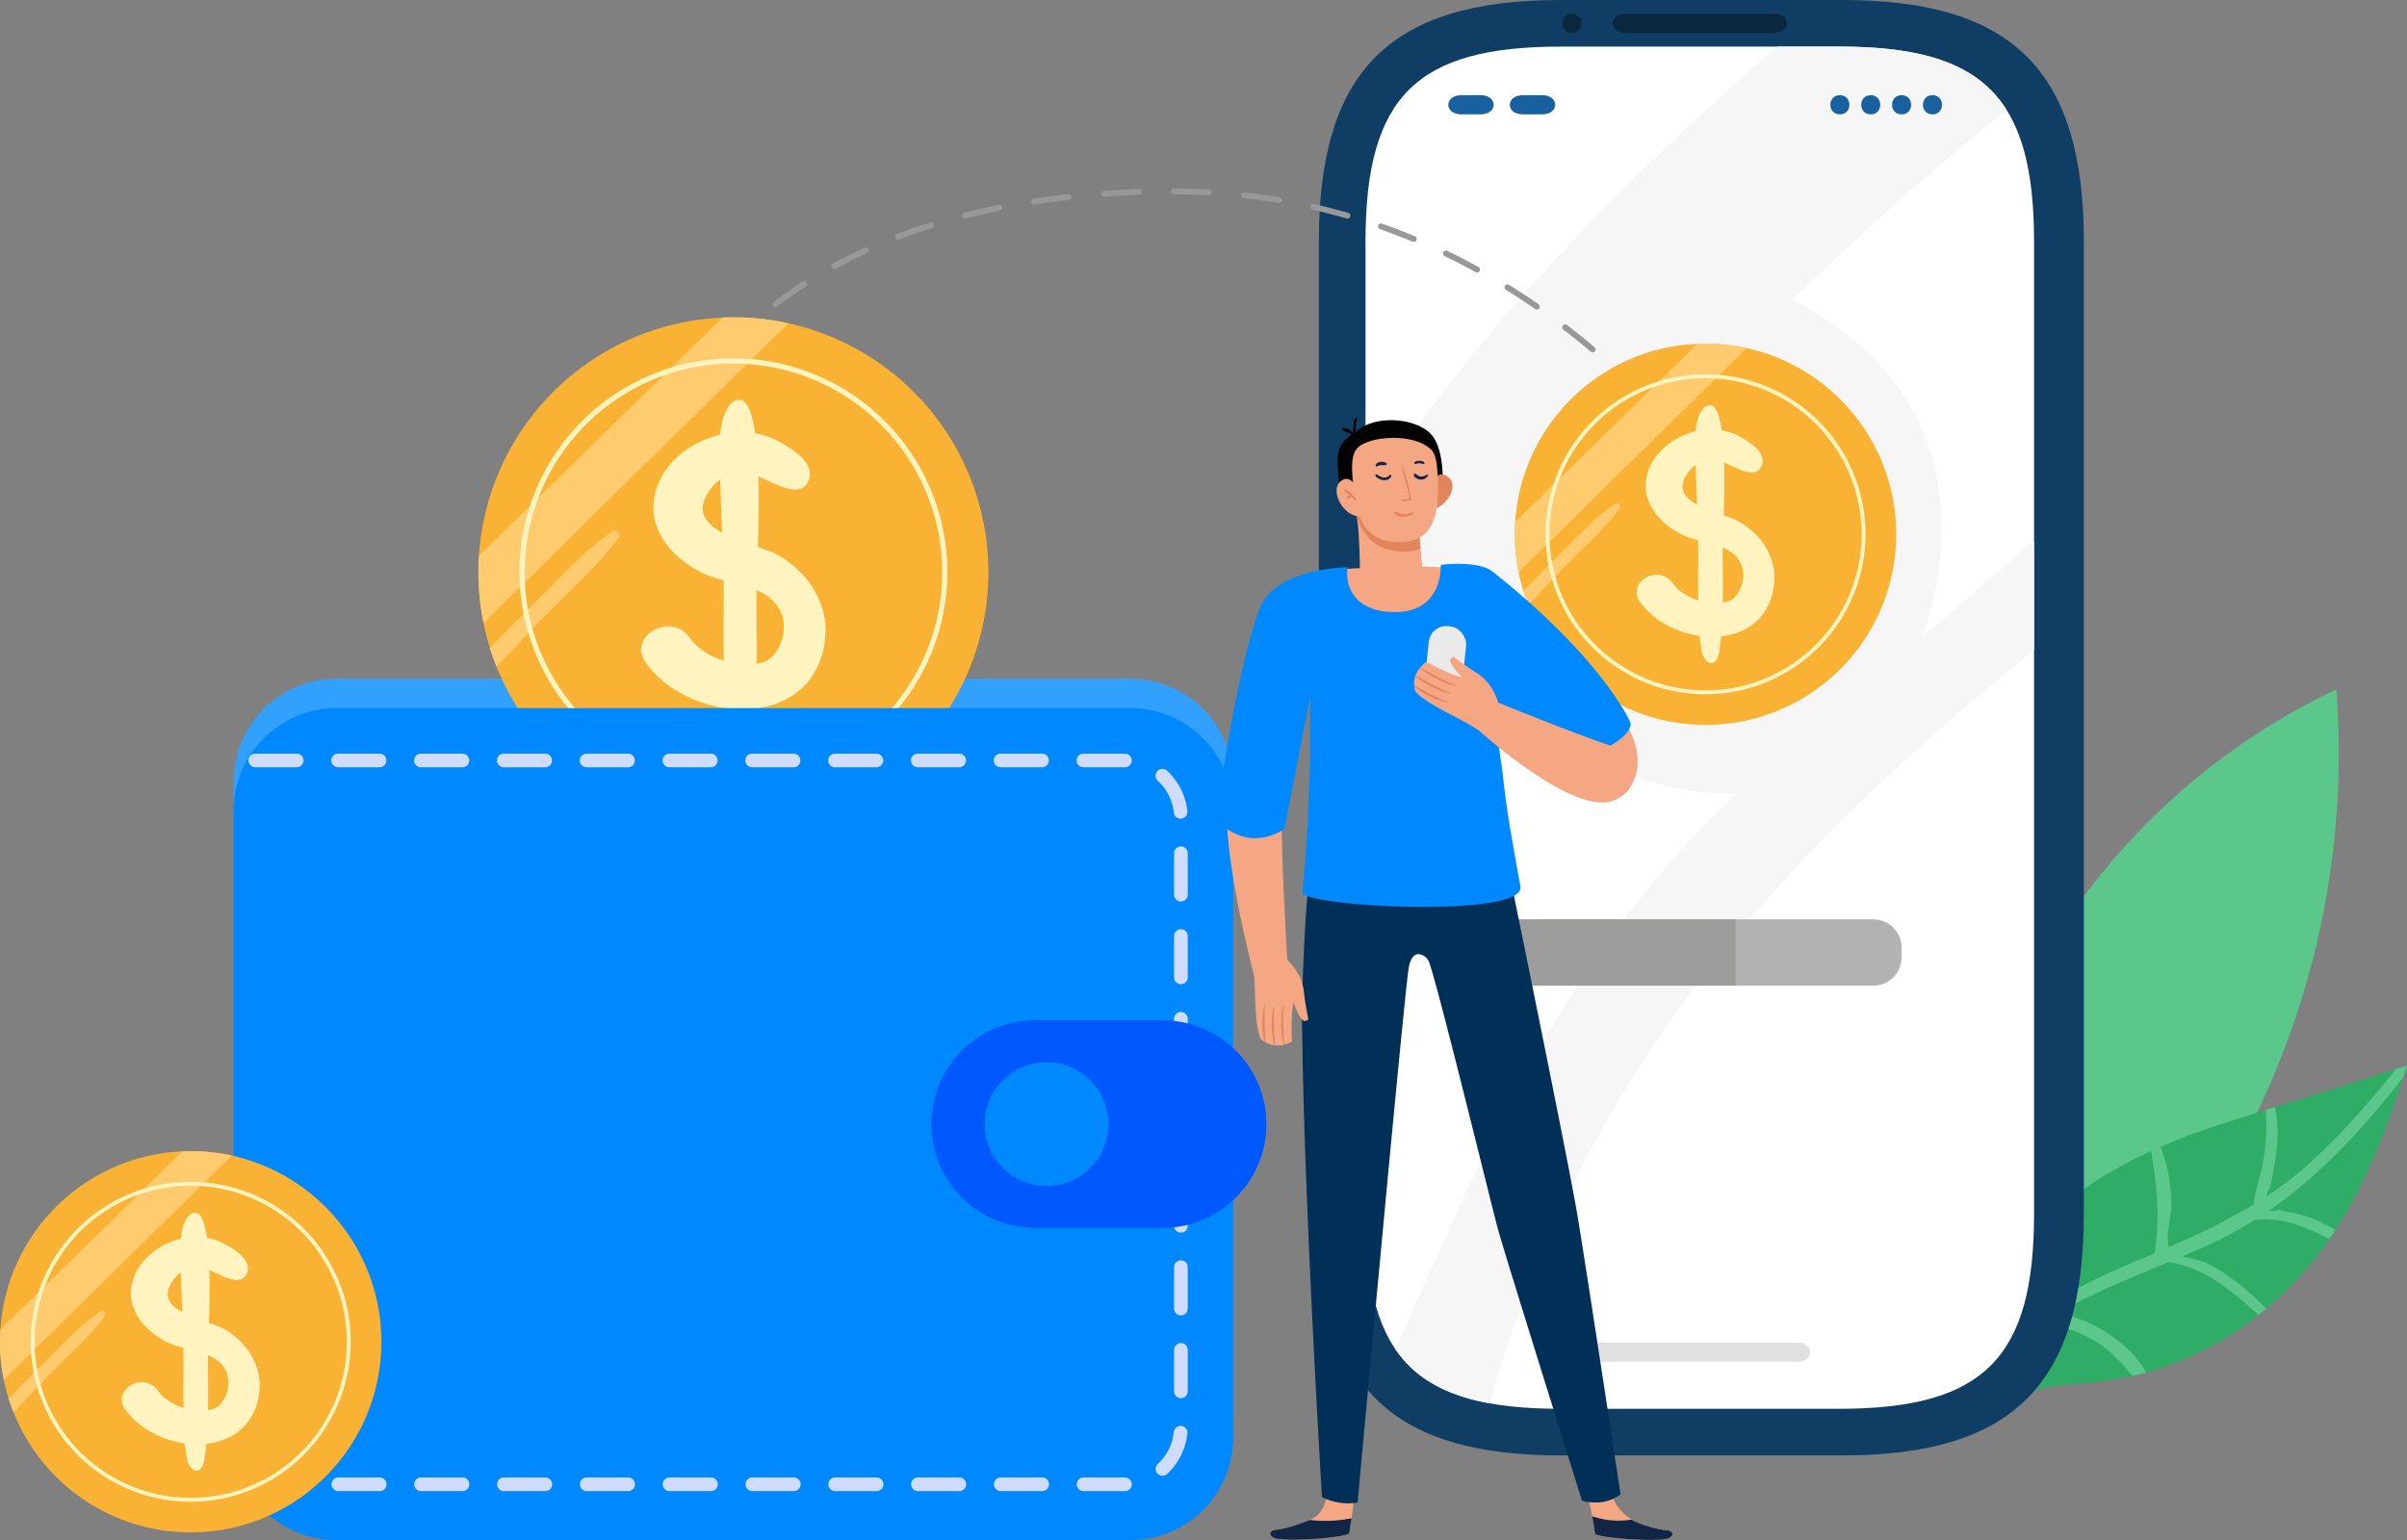 <svg xmlns="http://www.w3.org/2000/svg" width="685.71" height="438.879" viewBox="0 0 685.71 438.879">
  <rect x="0" y="0" width="685.71" height="438.879" fill="#808080" stroke="none"/>
  <g id="Group_31084" data-name="Group 31084" transform="translate(-130.8 -172.736)">
    <g id="Group_31073" data-name="Group 31073" transform="translate(686.124 369.202)">
      <path id="Path_99314" data-name="Path 99314" d="M988.834,539.3a192.216,192.216,0,0,1,81.533-73.159A236.52,236.52,0,0,1,1028.323,620c-16.48,23.373-39.713,44.874-68.2,47.459C960.708,622.013,964.516,579.1,988.834,539.3Z" transform="translate(-960.127 -466.14)" fill="#5cc78b"/>
      <path id="Path_99315" data-name="Path 99315" d="M1090.647,626.216c-.358,1.159-.716,2.319-1.117,3.456-.232.822-.506,1.623-.78,2.445-4.3,13.132-9.443,26.032-16.568,37.879-.632,1.033-1.265,2.066-1.939,3.078-.548.864-1.117,1.728-1.708,2.571a101.424,101.424,0,0,1-18,19.835c-.717.59-1.454,1.18-2.172,1.77a90.536,90.536,0,0,1-32,16.421c-1.307.358-2.614.7-3.942.99-1.918.422-3.858.8-5.818,1.1-9.612,1.475-19.6,1.285-28.709,4.658a38.6,38.6,0,0,0-15.872,11.067,3.16,3.16,0,0,0-.064-1.6c-.274-1.623-.862-4.032-1.138-5.228-.058-.254-.084-.464-.105-.591-1.476-15.7,6.2-31.239,16.062-43.106a99.069,99.069,0,0,1,10.687-10.94c1.033-.949,2.087-1.834,3.141-2.677a124.257,124.257,0,0,1,27.128-16.737c.885-.421,1.771-.822,2.677-1.2a162.625,162.625,0,0,1,15.261-5.839C1040.564,641.94,1089.593,626.553,1090.647,626.216Z" transform="translate(-960.262 -519.028)" fill="#2fac66"/>
      <path id="Path_99316" data-name="Path 99316" d="M1090.789,626.216c-.358,1.159-.716,2.319-1.117,3.456-11.362,14.4-23.25,27.55-38.047,37.773.548.359,1.475.338,2.782-.147,1.918.759,4.49.843,6.471,1.454a46.95,46.95,0,0,1,9.506,4.322c-.548.864-1.117,1.728-1.708,2.571-6.471-3.246-12.479-6.155-20.509-5.459a.924.924,0,0,1-.527-.105,112.458,112.458,0,0,1-13.553,7.314c-2.445,1.117-4.912,2.171-7.4,3.225a54.416,54.416,0,0,1,6.282,1.56,44.046,44.046,0,0,1,7.272,4.257,73.314,73.314,0,0,1,10.435,9.043c-.717.59-1.454,1.18-2.172,1.77-7.694-6.766-15.135-13.406-25.59-15.05-10.939,4.574-21.922,8.937-31.681,14.65,9.591,1.327,20.594,8.431,25.274,16.821-1.307.358-2.614.7-3.942.99-2.761-3.225-5.459-6.45-9.127-8.959-4.911-3.351-10.287-4.784-15.64-6.745-11.277,7.251-20.594,16.652-25.7,30.923-.274-1.623-.885-4.026-1.138-5.228,3.942-11.4,12.627-20.215,22.892-27.234,1.5-6.409,3.288-12.479,3.752-19.119a67.732,67.732,0,0,0,0-8.284c1.033-.949,2.087-1.834,3.141-2.677a56.051,56.051,0,0,1-3.584,27.909c8.811-5.565,18.487-9.949,27.171-13.617,1.539-.654,3.057-1.307,4.575-1.961,1.56-10.286.7-19.1-1.033-29.068.885-.421,1.771-.822,2.677-1.2a44.539,44.539,0,0,1,3.12,16.294c.042,3.267-1.75,8.937-.717,12.226a194.275,194.275,0,0,0,24.072-12.036c.527-4.152,2-8.031,2.8-12.268a61.958,61.958,0,0,0,.7-14.776c.885-.3,1.749-.569,2.634-.843,1.623,7.588.358,14.755-1.349,22.955a5.067,5.067,0,0,0-.991,2.508,101.06,101.06,0,0,0,10.1-7.589c9.949-8.6,18.55-18.465,26.728-28.667C1088.7,626.869,1089.735,626.553,1090.789,626.216Z" transform="translate(-960.404 -519.028)" fill="#5cc78b"/>
    </g>
    <g id="Group_31077" data-name="Group 31077" transform="translate(506.522 172.736)">
      <g id="Group_31074" data-name="Group 31074" transform="translate(0)">
        <path id="Path_99317" data-name="Path 99317" d="M840.968,172.736h-80.2c-48.65,0-68.865,20.194-68.865,68.865V518.62c0,48.671,20.215,68.865,68.865,68.865h80.2c48.65,0,68.865-20.193,68.865-68.865V241.6C909.833,192.93,889.618,172.736,840.968,172.736Z" transform="translate(-691.907 -172.736)" fill="#0f3d63"/>
        <path id="Path_99318" data-name="Path 99318" d="M767.321,580.756c-40.894,0-55.575-14.095-55.575-55.576V248.144c0-41.555,14.749-55.574,55.575-55.574h79.311c40.894,0,55.575,14.095,55.575,55.575V525.181c0,40.9-14.094,55.576-55.575,55.576Z" transform="translate(-698.462 -179.289)" fill="#fff"/>
        <path id="Path_99319" data-name="Path 99319" d="M870.546,360.6c.773-4.216,25.208-63.08-37.039-95.9a788.724,788.724,0,0,1,60.89-54.057c-8.159-13-23.245-18.075-47.765-18.075H829.12c-54.607,47.436-85.536,83.018-117.374,128.477V429.927c12.573-23.435,25.484-44.9,38.823-64.786a71.569,71.569,0,0,0,64.377,40.264c.763,0,1.525-.012,2.281-.035C773.954,447.821,755.305,484,720.3,563.807c5.653,8.267,14.361,13.12,26.826,15.384,26.6-94.5,81.235-154.84,155.078-214.727V333.511C896.326,338.127,875.923,356.322,870.546,360.6Z" transform="translate(-698.462 -179.289)" fill="#f6f6f6"/>
        <path id="Path_99320" data-name="Path 99320" d="M862.807,178.572H820.642c-4.963,0-4.966,5.464,0,5.464h42.165C867.77,184.036,867.773,178.572,862.807,178.572Z" transform="translate(-733.21 -174.664)" fill="#0a2740"/>
        <path id="Path_99321" data-name="Path 99321" d="M866.172,744.1H810.724c-4.963,0-4.966,5.464,0,5.464h55.448C871.134,749.56,871.137,744.1,866.172,744.1Z" transform="translate(-729.933 -361.509)" fill="#e0e0e0"/>
        <path id="Path_99322" data-name="Path 99322" d="M756.18,213.242h-5.487c-4.962,0-4.966,5.465,0,5.465h5.487C761.143,218.707,761.146,213.242,756.18,213.242Z" transform="translate(-710.099 -186.119)" fill="#19619e"/>
        <path id="Path_99323" data-name="Path 99323" d="M782.349,213.242h-5.487c-4.962,0-4.966,5.465,0,5.465h5.487C787.312,218.707,787.315,213.242,782.349,213.242Z" transform="translate(-718.745 -186.119)" fill="#19619e"/>
        <path id="Path_99324" data-name="Path 99324" d="M798.217,178.571c-3.622,0-3.625,5.465,0,5.465S801.842,178.571,798.217,178.571Z" transform="translate(-726.133 -174.664)" fill="#0a2740"/>
        <path id="Path_99325" data-name="Path 99325" d="M912.215,213.242c-3.622,0-3.625,5.465,0,5.465S915.84,213.242,912.215,213.242Z" transform="translate(-763.797 -186.119)" fill="#19619e"/>
        <path id="Path_99326" data-name="Path 99326" d="M925.349,213.242c-3.623,0-3.625,5.465,0,5.465S928.974,213.242,925.349,213.242Z" transform="translate(-768.136 -186.119)" fill="#19619e"/>
        <path id="Path_99327" data-name="Path 99327" d="M938.483,213.242c-3.623,0-3.625,5.465,0,5.465S942.108,213.242,938.483,213.242Z" transform="translate(-772.476 -186.119)" fill="#19619e"/>
        <path id="Path_99328" data-name="Path 99328" d="M951.617,213.242c-3.623,0-3.625,5.465,0,5.465S955.242,213.242,951.617,213.242Z" transform="translate(-776.815 -186.119)" fill="#19619e"/>
      </g>
      <g id="Group_31076" data-name="Group 31076" transform="translate(55.814 97.924)">
        <path id="Path_99329" data-name="Path 99329" d="M883.913,373.3a54.329,54.329,0,0,1-104.789,20.134c-.525-1.3-.994-2.613-1.418-3.964q-.8-2.613-1.363-5.349A53.982,53.982,0,0,1,775.26,373.3c0-1.183.033-2.356.111-3.517a54.323,54.323,0,0,1,51.893-50.753c.77-.044,1.541-.056,2.322-.056a53.872,53.872,0,0,1,11.7,1.273c.871.179,1.72.391,2.569.625A54.337,54.337,0,0,1,883.913,373.3Z" transform="translate(-775.26 -318.976)" fill="#f9b233"/>
        <g id="Group_31075" data-name="Group 31075" transform="translate(34.673 17.564)">
          <path id="Path_99330" data-name="Path 99330" d="M855.978,381.612c-5-2.709-20.914-4.841-14.182-13.939,2.167-2.93,5.337-3.649,8.8-3.163,2.729.383,9.529,5.714,11.851,1.844,2.577-4.3-4.445-8.04-6.877-9.256a16.323,16.323,0,0,0-8.39-1.541,20.063,20.063,0,0,0-15.061,8.276,14.33,14.33,0,0,0-2.368,6.136c-.936,7.127,4.571,12.8,10.538,15.665,5.456,2.622,14.885,2.17,16.876,9.262a8.154,8.154,0,0,1,.242,2.6c-.156,3.148-1.921,6.552-5,7.235-5.163,1.147-11.984-1.13-15.1-5.487-3.987-5.569-13.3-.214-9.271,5.419,9.407,13.142,35.88,14.919,38.2-5C867.121,392.089,862.482,385.139,855.978,381.612Z" transform="translate(-827.041 -348.612)" fill="#fff4bf"/>
          <path id="Path_99331" data-name="Path 99331" d="M858.4,347.4c-.579-1.405-1.319-2.22-2.263-2.2-3.027.076-4.1,6.046-4.108,8.815-.023,9.661.583,19.116.81,28.638.129,5.433-.037,10.868.035,16.3.074,5.5.016,10.883.991,16.337.365,2.04,2.579,5.233,4.379,2.15a6.549,6.549,0,0,0,.676-2.386c1.566-10.678.745-21.615,1-32.4C860.024,378.52,861.449,354.794,858.4,347.4Z" transform="translate(-835.298 -345.206)" fill="#fff4bf"/>
        </g>
        <path id="Path_99332" data-name="Path 99332" d="M841.289,320.249l-64.946,63.874A53.982,53.982,0,0,1,775.26,373.3c0-1.183.033-2.356.111-3.517l51.893-50.753c.77-.044,1.541-.056,2.322-.056A53.872,53.872,0,0,1,841.289,320.249Z" transform="translate(-775.26 -318.976)" fill="#ffcb6e"/>
        <path id="Path_99333" data-name="Path 99333" d="M806.36,388.393c-4.389,5.985-10.251,11.032-15.421,16.348-3.562,3.663-7.035,7.459-10.609,11.144-.525-1.3-.994-2.613-1.418-3.964,3.126-3.283,6.365-6.466,9.559-9.648,5.226-5.215,10.418-11.067,16.56-15.209C805.813,386.539,806.929,387.6,806.36,388.393Z" transform="translate(-776.467 -341.425)" fill="#ffcb6e"/>
        <path id="Path_99334" data-name="Path 99334" d="M833.9,423.2a45.589,45.589,0,1,1,45.589-45.59A45.641,45.641,0,0,1,833.9,423.2Zm0-90.061a44.472,44.472,0,1,0,44.473,44.471A44.523,44.523,0,0,0,833.9,333.14Z" transform="translate(-779.571 -323.287)" fill="#fff4bf"/>
      </g>
    </g>
    <path id="Path_99335" data-name="Path 99335" d="M882.487,572.076V574.8a8.078,8.078,0,0,1-8.073,8.094H774.373A8.078,8.078,0,0,1,766.3,574.8v-2.719a8.078,8.078,0,0,1,8.073-8.094h100.04A8.078,8.078,0,0,1,882.487,572.076Z" transform="translate(-209.964 -129.264)" fill="#b2b2b2"/>
    <path id="Path_99336" data-name="Path 99336" d="M835.207,563.982V582.89H774.373A8.078,8.078,0,0,1,766.3,574.8v-2.719a8.078,8.078,0,0,1,8.073-8.094Z" transform="translate(-209.964 -129.264)" fill="#9d9d9c"/>
    <path id="Path_99337" data-name="Path 99337" d="M421.277,316.891a.835.835,0,0,1-.767-1.165,54,54,0,0,1,5.244-8.77.835.835,0,1,1,1.363.966,53.436,53.436,0,0,0-5.072,8.466A.837.837,0,0,1,421.277,316.891Zm11.411-16.451a.825.825,0,0,1-.555-.212.834.834,0,0,1-.068-1.179c2.19-2.457,4.574-4.879,7.084-7.2a.835.835,0,0,1,1.134,1.225c-2.471,2.285-4.818,4.669-6.973,7.084A.831.831,0,0,1,432.688,300.44Zm247.52-.783a.836.836,0,0,1-.54-.2c-2.534-2.147-5.148-4.257-7.771-6.274a.835.835,0,0,1,1.018-1.324c2.644,2.032,5.279,4.159,7.834,6.323a.835.835,0,0,1-.54,1.472Zm-15.9-12.21a.838.838,0,0,1-.475-.148c-2.743-1.9-5.55-3.749-8.341-5.481a.835.835,0,0,1,.88-1.42c2.817,1.748,5.647,3.609,8.414,5.528a.835.835,0,0,1-.478,1.521Zm-216.936-.61a.835.835,0,0,1-.51-1.5c2.615-2.02,5.384-3.981,8.228-5.83a.836.836,0,1,1,.91,1.4c-2.806,1.823-5.538,3.756-8.118,5.749A.826.826,0,0,1,447.373,286.837Zm199.91-9.958a.818.818,0,0,1-.4-.1c-2.9-1.6-5.88-3.138-8.862-4.578a.835.835,0,0,1,.727-1.5c3.007,1.451,6.016,3.006,8.942,4.62a.835.835,0,0,1-.405,1.566Zm-183.135-.96a.835.835,0,0,1-.4-1.567c2.895-1.584,5.923-3.1,9-4.519a.836.836,0,0,1,.7,1.519c-3.043,1.4-6.036,2.9-8.9,4.465A.827.827,0,0,1,464.147,275.919Zm165.1-7.744a.822.822,0,0,1-.321-.065c-3.068-1.276-6.2-2.478-9.308-3.57a.835.835,0,0,1,.553-1.576c3.139,1.1,6.3,2.317,9.4,3.6a.836.836,0,0,1-.321,1.607Zm-146.919-.624a.836.836,0,0,1-.3-1.616c3.092-1.183,6.289-2.3,9.5-3.313a.836.836,0,0,1,.5,1.594c-3.18,1-6.344,2.105-9.405,3.278A.839.839,0,0,1,482.326,267.551Zm128.027-6.018a.839.839,0,0,1-.231-.034c-3.194-.921-6.44-1.758-9.65-2.489a.834.834,0,0,1-.628-1,.843.843,0,0,1,1-.628c3.24.737,6.518,1.582,9.742,2.513a.835.835,0,0,1-.231,1.638Zm-108.948-.03a.836.836,0,0,1-.208-1.645c3.191-.819,6.489-1.574,9.8-2.245a.846.846,0,0,1,.985.653.837.837,0,0,1-.653.985c-3.285.665-6.555,1.414-9.718,2.225A.837.837,0,0,1,501.405,261.5Zm19.615-3.994a.835.835,0,0,1-.126-1.661c3.259-.5,6.61-.948,9.961-1.317a.834.834,0,1,1,.184,1.659c-3.327.369-6.654.809-9.891,1.31A.828.828,0,0,1,521.02,257.509Zm69.817-.423a.712.712,0,0,1-.141-.011c-3.246-.546-6.566-1.008-9.869-1.374a.835.835,0,0,1,.184-1.659c3.333.368,6.685.836,9.962,1.387a.834.834,0,0,1-.137,1.657Zm-49.919-1.793a.835.835,0,0,1-.058-1.667c3.27-.231,6.644-.406,10.03-.521a.826.826,0,0,1,.863.806.835.835,0,0,1-.806.863c-3.366.115-6.72.288-9.971.518Zm30.025-.41c-3.331-.181-6.682-.274-10.007-.275a.835.835,0,1,1,0-1.669c3.357,0,6.738.094,10.052.277a.835.835,0,0,1-.044,1.668Z" transform="translate(-95.695 -26.499)" fill="#999898"/>
    <g id="Group_31080" data-name="Group 31080" transform="translate(197.342 263.166)">
      <path id="Path_99338" data-name="Path 99338" d="M514.957,490.943V669.378a29.311,29.311,0,0,1-29.318,29.317H259.492a29.31,29.31,0,0,1-29.317-29.317V490.943a29.327,29.327,0,0,1,29.317-29.336H485.639A29.327,29.327,0,0,1,514.957,490.943Z" transform="translate(-230.175 -358.607)" fill="#31a0ff"/>
      <g id="Group_31079" data-name="Group 31079" transform="translate(69.75)">
        <path id="Path_99339" data-name="Path 99339" d="M479.622,380.425a72.644,72.644,0,0,1-140.115,26.922c-.7-1.732-1.329-3.494-1.9-5.3-.716-2.329-1.329-4.718-1.821-7.152a72.113,72.113,0,0,1-1.449-14.469c0-1.582.045-3.15.149-4.7a72.636,72.636,0,0,1,69.386-67.863c1.03-.06,2.06-.074,3.106-.074a71.963,71.963,0,0,1,15.647,1.7c1.165.239,2.3.522,3.434.836A72.655,72.655,0,0,1,479.622,380.425Z" transform="translate(-334.34 -307.785)" fill="#f9b233"/>
        <g id="Group_31078" data-name="Group 31078" transform="translate(46.362 23.485)">
          <path id="Path_99340" data-name="Path 99340" d="M442.271,391.537c-6.683-3.623-27.964-6.473-18.963-18.639,2.9-3.918,7.136-4.879,11.765-4.229,3.65.513,12.741,7.64,15.846,2.466,3.446-5.743-5.943-10.75-9.2-12.376A21.825,21.825,0,0,0,430.5,356.7c-7.791.527-15.714,4.523-20.138,11.067a19.146,19.146,0,0,0-3.167,8.2c-1.252,9.53,6.112,17.113,14.089,20.946,7.3,3.506,19.9,2.9,22.566,12.384a10.913,10.913,0,0,1,.323,3.482c-.208,4.21-2.569,8.761-6.683,9.675-6.9,1.533-16.024-1.511-20.2-7.336-5.331-7.447-17.787-.287-12.4,7.246,12.579,17.571,47.976,19.948,51.084-6.685C457.17,405.545,450.967,396.251,442.271,391.537Z" transform="translate(-403.578 -347.411)" fill="#fff4bf"/>
          <path id="Path_99341" data-name="Path 99341" d="M445.514,345.8c-.775-1.878-1.764-2.968-3.025-2.937-4.048.1-5.484,8.084-5.493,11.786-.031,12.919.779,25.56,1.082,38.292.173,7.265-.05,14.531.048,21.8.1,7.358.021,14.553,1.325,21.845.487,2.729,3.447,7,5.855,2.875a8.749,8.749,0,0,0,.9-3.191c2.094-14.277,1-28.9,1.34-43.326C447.681,387.4,449.586,355.677,445.514,345.8Z" transform="translate(-414.619 -342.858)" fill="#fff4bf"/>
        </g>
        <path id="Path_99342" data-name="Path 99342" d="M422.629,309.487l-86.84,85.407a72.113,72.113,0,0,1-1.449-14.469c0-1.582.045-3.15.149-4.7l69.386-67.863c1.03-.06,2.06-.074,3.106-.074A71.963,71.963,0,0,1,422.629,309.487Z" transform="translate(-334.34 -307.785)" fill="#ffcb6e"/>
        <path id="Path_99343" data-name="Path 99343" d="M375.925,400.6c-5.868,8-13.707,14.752-20.621,21.859-4.763,4.9-9.407,9.974-14.184,14.9-.7-1.732-1.329-3.494-1.9-5.3,4.18-4.39,8.511-8.645,12.781-12.9,6.988-6.973,13.931-14.8,22.143-20.336C375.193,398.124,376.687,399.543,375.925,400.6Z" transform="translate(-335.954 -337.802)" fill="#ffcb6e"/>
        <path id="Path_99344" data-name="Path 99344" d="M412.743,447.145A60.957,60.957,0,1,1,473.7,386.187,61.026,61.026,0,0,1,412.743,447.145Zm0-120.422a59.465,59.465,0,1,0,59.465,59.465A59.532,59.532,0,0,0,412.743,326.723Z" transform="translate(-340.104 -313.549)" fill="#fff4bf"/>
      </g>
      <path id="Path_99345" data-name="Path 99345" d="M514.957,503.43V681.864a29.311,29.311,0,0,1-29.318,29.318H259.492a29.311,29.311,0,0,1-29.317-29.318V503.43a29.327,29.327,0,0,1,29.317-29.337H485.639A29.328,29.328,0,0,1,514.957,503.43Z" transform="translate(-230.175 -362.732)" fill="#0089ff"/>
      <path id="Path_99346" data-name="Path 99346" d="M250.256,493.455h-11.8a1.947,1.947,0,1,0,0,3.894h11.8a1.947,1.947,0,0,0,0-3.894Zm23.594,0h-11.8a1.947,1.947,0,0,0,0,3.894h11.8a1.947,1.947,0,0,0,0-3.894Zm23.594,0h-11.8a1.947,1.947,0,0,0,0,3.894h11.8a1.947,1.947,0,0,0,0-3.894Zm23.594,0h-11.8a1.947,1.947,0,0,0,0,3.894h11.8a1.947,1.947,0,0,0,0-3.894Zm23.594,0h-11.8a1.947,1.947,0,0,0,0,3.894h11.8a1.947,1.947,0,0,0,0-3.894Zm23.574,0H356.429a1.947,1.947,0,1,0,0,3.894h11.777a1.947,1.947,0,1,0,0-3.894Zm23.594,0H380a1.947,1.947,0,0,0,0,3.894h11.8a1.947,1.947,0,0,0,0-3.894Zm23.594,0H403.6a1.947,1.947,0,0,0,0,3.894h11.8a1.947,1.947,0,0,0,0-3.894Zm23.594,0h-11.8a1.947,1.947,0,0,0,0,3.894h11.8a1.947,1.947,0,1,0,0-3.894Zm23.594,0h-11.8a1.947,1.947,0,0,0,0,3.894h11.8a1.947,1.947,0,0,0,0-3.894Zm23.632.019-11.835-.019a1.947,1.947,0,1,0,0,3.894h11.738a1.938,1.938,0,1,0,.1-3.874Zm11.973,4.847a1.949,1.949,0,1,0-2.648,2.862,14.377,14.377,0,0,1,4.575,9.071,1.96,1.96,0,0,0,1.947,1.752c.058,0,.137-.019.195-.019a1.946,1.946,0,0,0,1.732-2.141A18.289,18.289,0,0,0,498.187,498.322Zm3.952,21.569a1.953,1.953,0,0,0-1.947,1.947v11.8a1.947,1.947,0,0,0,3.894,0v-11.8A1.94,1.94,0,0,0,502.139,519.891Zm0,23.594a1.953,1.953,0,0,0-1.947,1.947v11.8a1.947,1.947,0,1,0,3.894,0v-11.8A1.94,1.94,0,0,0,502.139,543.485Zm0,23.594a1.953,1.953,0,0,0-1.947,1.947v11.8a1.947,1.947,0,0,0,3.894,0v-11.8A1.94,1.94,0,0,0,502.139,567.079Zm0,23.594a1.953,1.953,0,0,0-1.947,1.947v11.8a1.947,1.947,0,0,0,3.894,0v-11.8A1.94,1.94,0,0,0,502.139,590.673Zm0,23.594a1.953,1.953,0,0,0-1.947,1.947v11.8a1.947,1.947,0,1,0,3.894,0v-11.8A1.94,1.94,0,0,0,502.139,614.267Zm0,23.594a1.94,1.94,0,0,0-1.947,1.947v11.8a1.947,1.947,0,0,0,3.894,0v-11.8A1.928,1.928,0,0,0,502.139,637.861Zm0,23.574a1.953,1.953,0,0,0-1.947,1.947v11.8a1.947,1.947,0,0,0,3.894,0v-11.8A1.94,1.94,0,0,0,502.139,661.435Zm.116,23.614a1.934,1.934,0,0,0-2.141,1.732,14.425,14.425,0,0,1-4.536,9.091,1.941,1.941,0,0,0-.117,2.745,1.917,1.917,0,0,0,1.44.623,2.009,2.009,0,0,0,1.324-.506,18.287,18.287,0,0,0,5.762-11.563A1.928,1.928,0,0,0,502.255,685.049ZM250.315,699.726h-11.8a1.947,1.947,0,0,0,0,3.894h11.8a1.947,1.947,0,0,0,0-3.894Zm23.574,0H262.111a1.947,1.947,0,0,0,0,3.894h11.778a1.947,1.947,0,0,0,0-3.894Zm23.594,0h-11.8a1.947,1.947,0,1,0,0,3.894h11.8a1.947,1.947,0,1,0,0-3.894Zm23.594,0h-11.8a1.947,1.947,0,0,0,0,3.894h11.8a1.947,1.947,0,0,0,0-3.894Zm23.594,0h-11.8a1.947,1.947,0,0,0,0,3.894h11.8a1.947,1.947,0,0,0,0-3.894Zm23.594,0h-11.8a1.947,1.947,0,1,0,0,3.894h11.8a1.947,1.947,0,1,0,0-3.894Zm23.594,0h-11.8a1.947,1.947,0,0,0,0,3.894h11.8a1.947,1.947,0,0,0,0-3.894Zm23.594,0h-11.8a1.947,1.947,0,1,0,0,3.894h11.8a1.947,1.947,0,1,0,0-3.894Zm23.575,0h-11.8a1.947,1.947,0,0,0,0,3.894h11.8a1.947,1.947,0,0,0,0-3.894Zm23.594,0h-11.8a1.947,1.947,0,0,0,0,3.894h11.8a1.947,1.947,0,0,0,0-3.894Zm23.535,0H474.418a1.947,1.947,0,1,0,0,3.894h11.855a1.953,1.953,0,0,0,1.888-2.005A1.988,1.988,0,0,0,486.156,699.726Z" transform="translate(-232.269 -369.129)" fill="#cfdbff"/>
      <path id="Rectangle_6958" data-name="Rectangle 6958" d="M29.573,0H65.856A29.573,29.573,0,0,1,95.43,29.573v0A29.573,29.573,0,0,1,65.857,59.146H29.573A29.573,29.573,0,0,1,0,29.573v0A29.573,29.573,0,0,1,29.573,0Z" transform="translate(198.802 200.335)" fill="#0058ff"/>
      <circle id="Ellipse_786" data-name="Ellipse 786" cx="17.645" cy="17.645" r="17.645" transform="translate(213.962 212.264)" fill="#0089ff"/>
    </g>
    <g id="Group_31081" data-name="Group 31081" transform="translate(478.243 291.717)">
      <path id="Path_99347" data-name="Path 99347" d="M805.84,807.4a39.362,39.362,0,0,1,1.583,6.079c.064.332.127.681.19,1.045.206,1.124.411,2.407.6,3.832.19,1.314,19.156,2.659,21.229,1.235,2.058-1.425-.332-2.09-.332-2.09-2.692-.08-8.517-1.789-10.48-3.072-5.526-3.609-5.62-8.073-5.62-8.073C809.212,801.071,805.84,807.4,805.84,807.4Z" transform="translate(-701.271 -500.364)" fill="#f5a784"/>
      <path id="Path_99348" data-name="Path 99348" d="M672.052,819.2c2.106,1.456,21.482.08,21.672-1.282.19-1.44.459-2.739.617-3.894.016-.111.031-.206.048-.3.76-5.635.9-7.9.9-7.9s-4.148-5.572-8.042-.174c0,0,.475,6.016-4.163,8.264-.19.1-.4.19-.65.3-2.485,1.092-7.551,2.77-10.068,2.85C672.368,817.059,669.946,817.74,672.052,819.2Z" transform="translate(-656.784 -500.047)" fill="#f5a784"/>
      <path id="Path_99349" data-name="Path 99349" d="M684.814,594.352c.729,49.931,5.589,129.67,5.589,129.67a17.374,17.374,0,0,0,3.325,1.2,16.2,16.2,0,0,0,6.823.3S713.9,579.8,715.131,573.059c.68-3.736,2.3-4.084,3.609-3.641a3.74,3.74,0,0,1,2.311,2.438c3.119,9.372,17.763,69.465,19.5,75.846,1.837,6.743,23.936,77.332,23.936,77.332a15.073,15.073,0,0,0,4.258.475,11.524,11.524,0,0,0,6.712-2.312s-9.8-64.669-12.253-79.375c-2.438-14.691-18.665-93.909-18.665-93.909h-58.02c-.475,4.829-1.108,11.414-1.805,32.485C684.608,586.12,684.751,590.141,684.814,594.352Z" transform="translate(-661.24 -416.334)" fill="#002f57"/>
      <path id="Path_99350" data-name="Path 99350" d="M808.2,818.037c.064.332.127.681.19,1.045.206,1.124.411,2.407.6,3.832.19,1.314,19.156,2.659,21.229,1.235,2.058-1.425-.332-2.09-.332-2.09-2.692-.08-8.517-1.789-10.48-3.072A23.422,23.422,0,0,1,808.2,818.037Z" transform="translate(-702.052 -504.919)" fill="#112545"/>
      <path id="Path_99351" data-name="Path 99351" d="M672.052,824.341c2.106,1.456,21.482.08,21.672-1.282.19-1.44.459-2.739.617-3.894.016-.111.031-.206.048-.3a38.6,38.6,0,0,1-11.953.491c-2.485,1.092-7.551,2.77-10.068,2.85C672.368,822.2,669.946,822.885,672.052,824.341Z" transform="translate(-656.784 -505.192)" fill="#112545"/>
      <path id="Path_99352" data-name="Path 99352" d="M806.738,482.953s10.37-9.646-5.352-27.047c-14.784-16.366-26.6-28.005-26.6-28.005l6.174,40.657Z" transform="translate(-691.013 -376.021)" fill="#f5a784"/>
      <path id="Path_99353" data-name="Path 99353" d="M703.851,355.4a5.144,5.144,0,0,0-.8-.6c-.6-.354-1.26-.484-1.875-.784-.329-.161-.126-.591.169-.623a3.589,3.589,0,0,1,2.962,1.531,18.47,18.47,0,0,1,.07-2.2c.072-.849.07-1.883.923-2.289.07-.034.177.023.146.112a10.4,10.4,0,0,0-.36,4.024c5.183-5.121,17.24-4.073,21.5.72,3.32,3.74,3.216,11.989,3.216,11.989-.49,3.515-29.18,4.861-29.18,4.861s-.354-2.057-.751-8.917C699.585,358.355,702.452,356.133,703.851,355.4Z" transform="translate(-666.252 -350.423)" fill="#030303"/>
      <path id="Path_99354" data-name="Path 99354" d="M740.544,375.9s2.368-2.842,4.737,0-1.658,8.282-4.737,8.522C740.544,384.419,740.189,377.12,740.544,375.9Z" transform="translate(-679.646 -358.422)" fill="#e0855c"/>
      <path id="Path_99355" data-name="Path 99355" d="M674.681,414.332c1.53,3.646,7.217,17.667,9.05,29.045.974,6.056,4.717,26.87,4.717,26.87,21.446,5.9,45.03,0,45.03,0s12.949-54.333,2.986-60.734c-4.914-3.165-20.828-3.1-20.828-3.1l-1.016-10.886a22.028,22.028,0,0,1-17.769-4.338,59.562,59.562,0,0,1,.733,7.125c.262,4.348.293,8.528.293,8.528a47.679,47.679,0,0,0-22.724,6.055A1.161,1.161,0,0,0,674.681,414.332Z" transform="translate(-657.908 -363.891)" fill="#f5a784"/>
      <path id="Path_99356" data-name="Path 99356" d="M707.833,391.188c2.755,12.51,15.342,11.652,18.3,10l-.528-5.66A22.028,22.028,0,0,1,707.833,391.188Z" transform="translate(-668.89 -363.891)" fill="#e0855c"/>
      <path id="Path_99357" data-name="Path 99357" d="M728.653,362.541c1.574,1.637,1.7,5.309,1.835,9.37.4,12.292-3.284,16.132-9.563,16.808s-12.848-1.739-14.2-13.137c-.676-5.7-1.4-10.965.676-13.427C710.493,358.484,723.823,357.518,728.653,362.541Z" transform="translate(-668.296 -353.285)" fill="#f5a784"/>
      <path id="Path_99358" data-name="Path 99358" d="M705.42,379.7s-1.922-5.092-4.954-2.393,1.158,10.389,5.8,9.818C706.262,387.12,706.9,381.437,705.42,379.7Z" transform="translate(-666.116 -359.043)" fill="#f5a784"/>
      <path id="Path_99359" data-name="Path 99359" d="M671.559,421.34a8.368,8.368,0,0,0-5.866,3.785c-4.15,6.266-12.9,52.612-12.919,61.924-.033,16.5,7.759,45.884,7.759,45.884s6.868,1.474,9.462-4.184c0,0-2.133-35.92-1.425-42.284s6.854-31.588,9.674-42.2C680.71,434.986,680.116,420.289,671.559,421.34Z" transform="translate(-650.699 -373.836)" fill="#f5a784"/>
      <path id="Path_99360" data-name="Path 99360" d="M702.956,381.147a4.282,4.282,0,0,1,1.842,1.2,5.17,5.17,0,0,1,1.354,1.722c.079.206-.208.332-.348.2-.393-.366-.708-.8-1.075-1.2a2.419,2.419,0,0,1-.89.7c-.279.1-.486-.244-.364-.473a2.177,2.177,0,0,1,.734-.7,11.246,11.246,0,0,1-1.464-1.1A.217.217,0,0,1,702.956,381.147Z" transform="translate(-667.19 -360.573)" fill="#e0855c"/>
      <path id="Path_99361" data-name="Path 99361" d="M727.2,380.673c.538-.081,1.773.241,2.026-.341.211-.484-.655-3.341-.777-3.831a48.407,48.407,0,0,1-1.239-5.081.1.1,0,0,1,.187-.051c1.247,2.814,1.711,6.3,2.466,9.285a.267.267,0,0,1-.255.335c-.79-.013-1.556.154-2.344.159C727,381.148,726.926,380.713,727.2,380.673Z" transform="translate(-675.232 -357.327)" fill="#e0855c"/>
      <path id="Path_99362" data-name="Path 99362" d="M732.676,369.124c.761-.388,2.184-.491,2.738.3a.236.236,0,0,1-.2.354c-.378-.019-.712-.2-1.091-.234a3.066,3.066,0,0,0-1.19.183A.331.331,0,0,1,732.676,369.124Z" transform="translate(-677.045 -356.504)" fill="#112545"/>
      <path id="Path_99363" data-name="Path 99363" d="M716.025,370.2c.434-1.08,2.32-1.183,3.125-.513a.3.3,0,0,1-.133.5,6.936,6.936,0,0,1-1.454.013,4.75,4.75,0,0,0-1.166.367A.3.3,0,0,1,716.025,370.2Z" transform="translate(-671.591 -356.648)" fill="#112545"/>
      <path id="Path_99364" data-name="Path 99364" d="M650.343,487.037a17.292,17.292,0,0,0,2.438,1.805,15.325,15.325,0,0,0,1.409.759c7.408,3.467,13.947-1.393,13.947-1.393l7.363-37.744s-.05,16.673-.065,17.274c-.064,3.657-.649,18.285-.7,18.981-.3,5.779-.728,11.841-1.314,17.889-.047.538-.11,1.077-.158,1.615a.651.651,0,0,0,.332.554c.966.76,3.926,1.472,8.074,2.042.617.1,1.266.19,1.947.269,3.91.475,8.627.855,13.6,1.092q1.258.071,2.517.1c3.451.127,6.966.174,10.4.143.633,0,1.266-.016,1.884-.031,2.47-.048,4.876-.159,7.155-.317.491-.031.966-.08,1.456-.111.317-.015.617-.047.934-.079.38-.031.76-.079,1.14-.111,7.8-.824,13.2-2.454,12.664-5.209-.523-2.707-3.087-17.382-3.15-17.856-.775-4.924-1.345-9.2-1.757-12.887-.064-.586-.127-1.14-.174-1.694-.4-3.8-3.6-17.313,2.915-16.706,2.949.275,5.554,2.372,7.518,4.39.285.285.57.57.839.855,3.4,3.5,6.507,6.633,7.266,7.313a.569.569,0,0,0,.19.127,3.692,3.692,0,0,0,1.757.1c4.876-.554,16.448-5.6,15.957-10.242a39.385,39.385,0,0,0-2.77-5c-.206-.348-.443-.712-.7-1.092a99.321,99.321,0,0,0-6.681-9.04c-.253-.316-.522-.633-.792-.966-.854-1.029-1.788-2.089-2.786-3.2-.269-.316-.554-.633-.839-.949-.744-.823-1.52-1.662-2.327-2.532l-.57-.57q-3.135-3.3-7.029-6.981l-.743-.7q-3.088-2.874-6.681-5.968c-.317-.269-.633-.538-.949-.823-1.979-1.663-4.069-3.388-6.269-5.145a8.849,8.849,0,0,0-2.914-1.472,15.535,15.535,0,0,0-1.6-.412,35.217,35.217,0,0,0-10.4-.127,15.926,15.926,0,0,1-1.219,6.49,10.682,10.682,0,0,1-.792,1.519c-1.693,2.818-4.812,5.3-10.543,5.414a16.252,16.252,0,0,1-1.726-.031c-.174,0-.348-.016-.538-.031a14.576,14.576,0,0,1-8.121-2.786,8.345,8.345,0,0,1-.681-.571,10.135,10.135,0,0,1-2.976-6.285,12.788,12.788,0,0,1-.031-2.311c.031-.475.079-.744.079-.744s-20.3.048-25.013,11.6a138.323,138.323,0,0,0-4.86,17.176q-.332,1.449-.665,2.945c-.982,4.417-1.931,9.071-2.771,13.646-.206,1.093-.4,2.169-.586,3.261-.4,2.2-1.393,8.58-1.535,9.625-.19,1.377-.348,2.707-.49,3.957-.127,1.03-.222,2.011-.3,2.93C649.519,483.285,649.583,486.372,650.343,487.037Z" transform="translate(-649.676 -370.98)" fill="#0089ff"/>
      <path id="Path_99365" data-name="Path 99365" d="M732.361,374.522a.232.232,0,0,1,.22-.168c.553.032.842.581,1.373.741a2.57,2.57,0,0,0,2.04-.483c.152-.078.409.057.327.251a2.161,2.161,0,0,1-2.26,1.134C733.392,375.909,732.122,375.373,732.361,374.522Z" transform="translate(-676.984 -358.33)" fill="#112545"/>
      <path id="Path_99366" data-name="Path 99366" d="M716.365,374.649a7.471,7.471,0,0,0,1.66.845,2.162,2.162,0,0,0,2.006-.661c.174-.144.544-.014.434.252-.759,1.84-3.534,1.29-4.523-.013C715.737,374.8,716.118,374.528,716.365,374.649Z" transform="translate(-671.55 -358.418)" fill="#112545"/>
      <path id="Path_99367" data-name="Path 99367" d="M724.027,390.51c.88.14,1.6.661,2.524.724a7.794,7.794,0,0,0,2.589-.507.162.162,0,0,1,.157.269c-1.166,1.212-4.551,1.4-5.479-.214A.188.188,0,0,1,724.027,390.51Z" transform="translate(-674.162 -363.667)" fill="#e0855c"/>
      <rect id="Rectangle_6959" data-name="Rectangle 6959" width="10.697" height="19.656" rx="5.006" transform="matrix(0.995, 0.104, -0.104, 0.995, 60.099, 58.932)" fill="#eaeaea"/>
      <path id="Path_99368" data-name="Path 99368" d="M750.791,473.157s-2.512-1.667-5.848-3.406-10.7-5.479-12.212-7.792a6.762,6.762,0,0,1-.271-1.294,2.465,2.465,0,0,1-.024-.361,6.848,6.848,0,0,1,.339-2.582c.022-.07.048-.151.076-.23a6.684,6.684,0,0,1,1.213-2.1c.049-.058.1-.114.152-.171a9.7,9.7,0,0,1,1.7-1.551s7.4,3.993,10.215,4.362c0,0-3.793-3.542-3.393-5.117l.795-.779s4.518,3.345,6.667,4.65c5.226,3.175,6.444,9.5,6.444,9.5S755.194,473.025,750.791,473.157Z" transform="translate(-677.015 -384.027)" fill="#f5a784"/>
      <path id="Path_99369" data-name="Path 99369" d="M734.874,456.912l.152-.171a84.077,84.077,0,0,0,10.029,5.157.071.071,0,0,1-.04.132A27.14,27.14,0,0,1,734.874,456.912Z" transform="translate(-677.824 -385.55)" fill="#e0855c"/>
      <path id="Path_99370" data-name="Path 99370" d="M732.949,460.366c.022-.07.049-.151.076-.23a85.97,85.97,0,0,0,10.024,5.165c.066.032.035.145-.036.123A26.862,26.862,0,0,1,732.949,460.366Z" transform="translate(-677.188 -386.671)" fill="#e0855c"/>
      <path id="Path_99371" data-name="Path 99371" d="M732.466,464.7a2.209,2.209,0,0,1-.024-.361,90.142,90.142,0,0,0,9.5,4.845.064.064,0,0,1-.035.123A24.461,24.461,0,0,1,732.466,464.7Z" transform="translate(-677.021 -388.059)" fill="#e0855c"/>
      <path id="Path_99372" data-name="Path 99372" d="M765.445,471.756s21.246,8.7,33,12.618c0,0,11.334,10.362,0,15.233s-38.592-19.967-38.592-19.967Z" transform="translate(-686.077 -390.511)" fill="#f5a784"/>
      <path id="Path_99373" data-name="Path 99373" d="M663.882,582.033s.409,2.986.524,6.747.283,12.017,1.708,14.385a6.668,6.668,0,0,0,1.048.807,2.412,2.412,0,0,0,.314.178,6.847,6.847,0,0,0,2.473.818c.073.01.157.023.241.031a6.744,6.744,0,0,0,2.42-.178c.074-.019.147-.042.22-.063a9.693,9.693,0,0,0,2.137-.859s-.377-8.4.514-11.1c0,0,1.54,4.956,3.132,5.281l1.048-.377s-1.048-5.523-1.289-8.025c-.587-6.087-5.752-9.932-5.752-9.932S665.915,578.125,663.882,582.033Z" transform="translate(-654.369 -426.08)" fill="#f5a784"/>
      <path id="Path_99374" data-name="Path 99374" d="M676.563,611.73l.22-.063a84,84,0,0,1-.283-11.274.07.07,0,0,0-.136-.021A27.13,27.13,0,0,0,676.563,611.73Z" transform="translate(-658.322 -432.989)" fill="#e0855c"/>
      <path id="Path_99375" data-name="Path 99375" d="M672.6,612l.241.031a85.846,85.846,0,0,1-.294-11.273c0-.074-.115-.1-.125-.021A26.859,26.859,0,0,0,672.6,612Z" transform="translate(-657.017 -433.108)" fill="#e0855c"/>
      <path id="Path_99376" data-name="Path 99376" d="M668.484,610.881a2.226,2.226,0,0,0,.314.178,90.313,90.313,0,0,1-.23-10.666c.011-.073-.107-.094-.126-.021A24.448,24.448,0,0,0,668.484,610.881Z" transform="translate(-655.692 -432.989)" fill="#e0855c"/>
    </g>
    <g id="Group_31083" data-name="Group 31083" transform="translate(130.8 500.773)">
      <path id="Path_99377" data-name="Path 99377" d="M239.453,716.956A54.329,54.329,0,0,1,134.664,737.09c-.525-1.295-.994-2.613-1.418-3.964-.536-1.742-.994-3.529-1.362-5.349a53.983,53.983,0,0,1-1.083-10.821c0-1.183.033-2.356.112-3.517A54.323,54.323,0,0,1,182.8,662.686c.771-.044,1.541-.056,2.323-.056a53.837,53.837,0,0,1,11.7,1.274c.87.178,1.72.39,2.568.625A54.337,54.337,0,0,1,239.453,716.956Z" transform="translate(-130.8 -662.63)" fill="#f9b233"/>
      <g id="Group_31082" data-name="Group 31082" transform="translate(34.673 17.565)">
        <path id="Path_99378" data-name="Path 99378" d="M211.519,725.266c-5-2.709-20.914-4.841-14.182-13.939,2.168-2.93,5.337-3.649,8.8-3.162,2.73.383,9.529,5.714,11.851,1.844,2.577-4.3-4.446-8.04-6.878-9.256a16.328,16.328,0,0,0-8.39-1.541,20.061,20.061,0,0,0-15.061,8.277,14.315,14.315,0,0,0-2.368,6.136c-.936,7.127,4.571,12.8,10.537,15.665,5.457,2.622,14.886,2.169,16.877,9.261a8.149,8.149,0,0,1,.241,2.6c-.155,3.149-1.921,6.553-5,7.236-5.162,1.147-11.984-1.13-15.1-5.487-3.988-5.569-13.3-.214-9.271,5.419,9.407,13.141,35.88,14.919,38.2-5C222.662,735.743,218.022,728.793,211.519,725.266Z" transform="translate(-182.582 -692.266)" fill="#fff4bf"/>
        <path id="Path_99379" data-name="Path 99379" d="M213.944,691.058c-.579-1.4-1.319-2.22-2.262-2.2-3.027.075-4.1,6.045-4.108,8.814-.023,9.662.583,19.117.809,28.639.13,5.433-.037,10.868.036,16.3.073,5.5.016,10.883.99,16.337.365,2.04,2.579,5.233,4.379,2.15a6.532,6.532,0,0,0,.676-2.386c1.566-10.678.745-21.615,1-32.4C215.565,722.174,216.99,698.448,213.944,691.058Z" transform="translate(-190.839 -688.861)" fill="#fff4bf"/>
      </g>
      <path id="Path_99380" data-name="Path 99380" d="M196.829,663.9l-64.946,63.873a53.983,53.983,0,0,1-1.083-10.821c0-1.183.033-2.356.112-3.517L182.8,662.686c.771-.044,1.541-.056,2.323-.056A53.837,53.837,0,0,1,196.829,663.9Z" transform="translate(-130.8 -662.63)" fill="#ffcb6e"/>
      <path id="Path_99381" data-name="Path 99381" d="M161.9,732.047c-4.389,5.985-10.251,11.033-15.421,16.348-3.562,3.663-7.035,7.459-10.609,11.144-.525-1.295-.994-2.613-1.418-3.964,3.127-3.283,6.365-6.466,9.559-9.648,5.226-5.215,10.419-11.066,16.561-15.209C161.353,730.193,162.47,731.254,161.9,732.047Z" transform="translate(-132.007 -685.079)" fill="#ffcb6e"/>
      <path id="Path_99382" data-name="Path 99382" d="M189.436,766.856a45.589,45.589,0,1,1,45.589-45.59A45.641,45.641,0,0,1,189.436,766.856Zm0-90.062a44.473,44.473,0,1,0,44.473,44.473A44.523,44.523,0,0,0,189.436,676.793Z" transform="translate(-135.111 -666.941)" fill="#fff4bf"/>
    </g>
  </g>
</svg>

